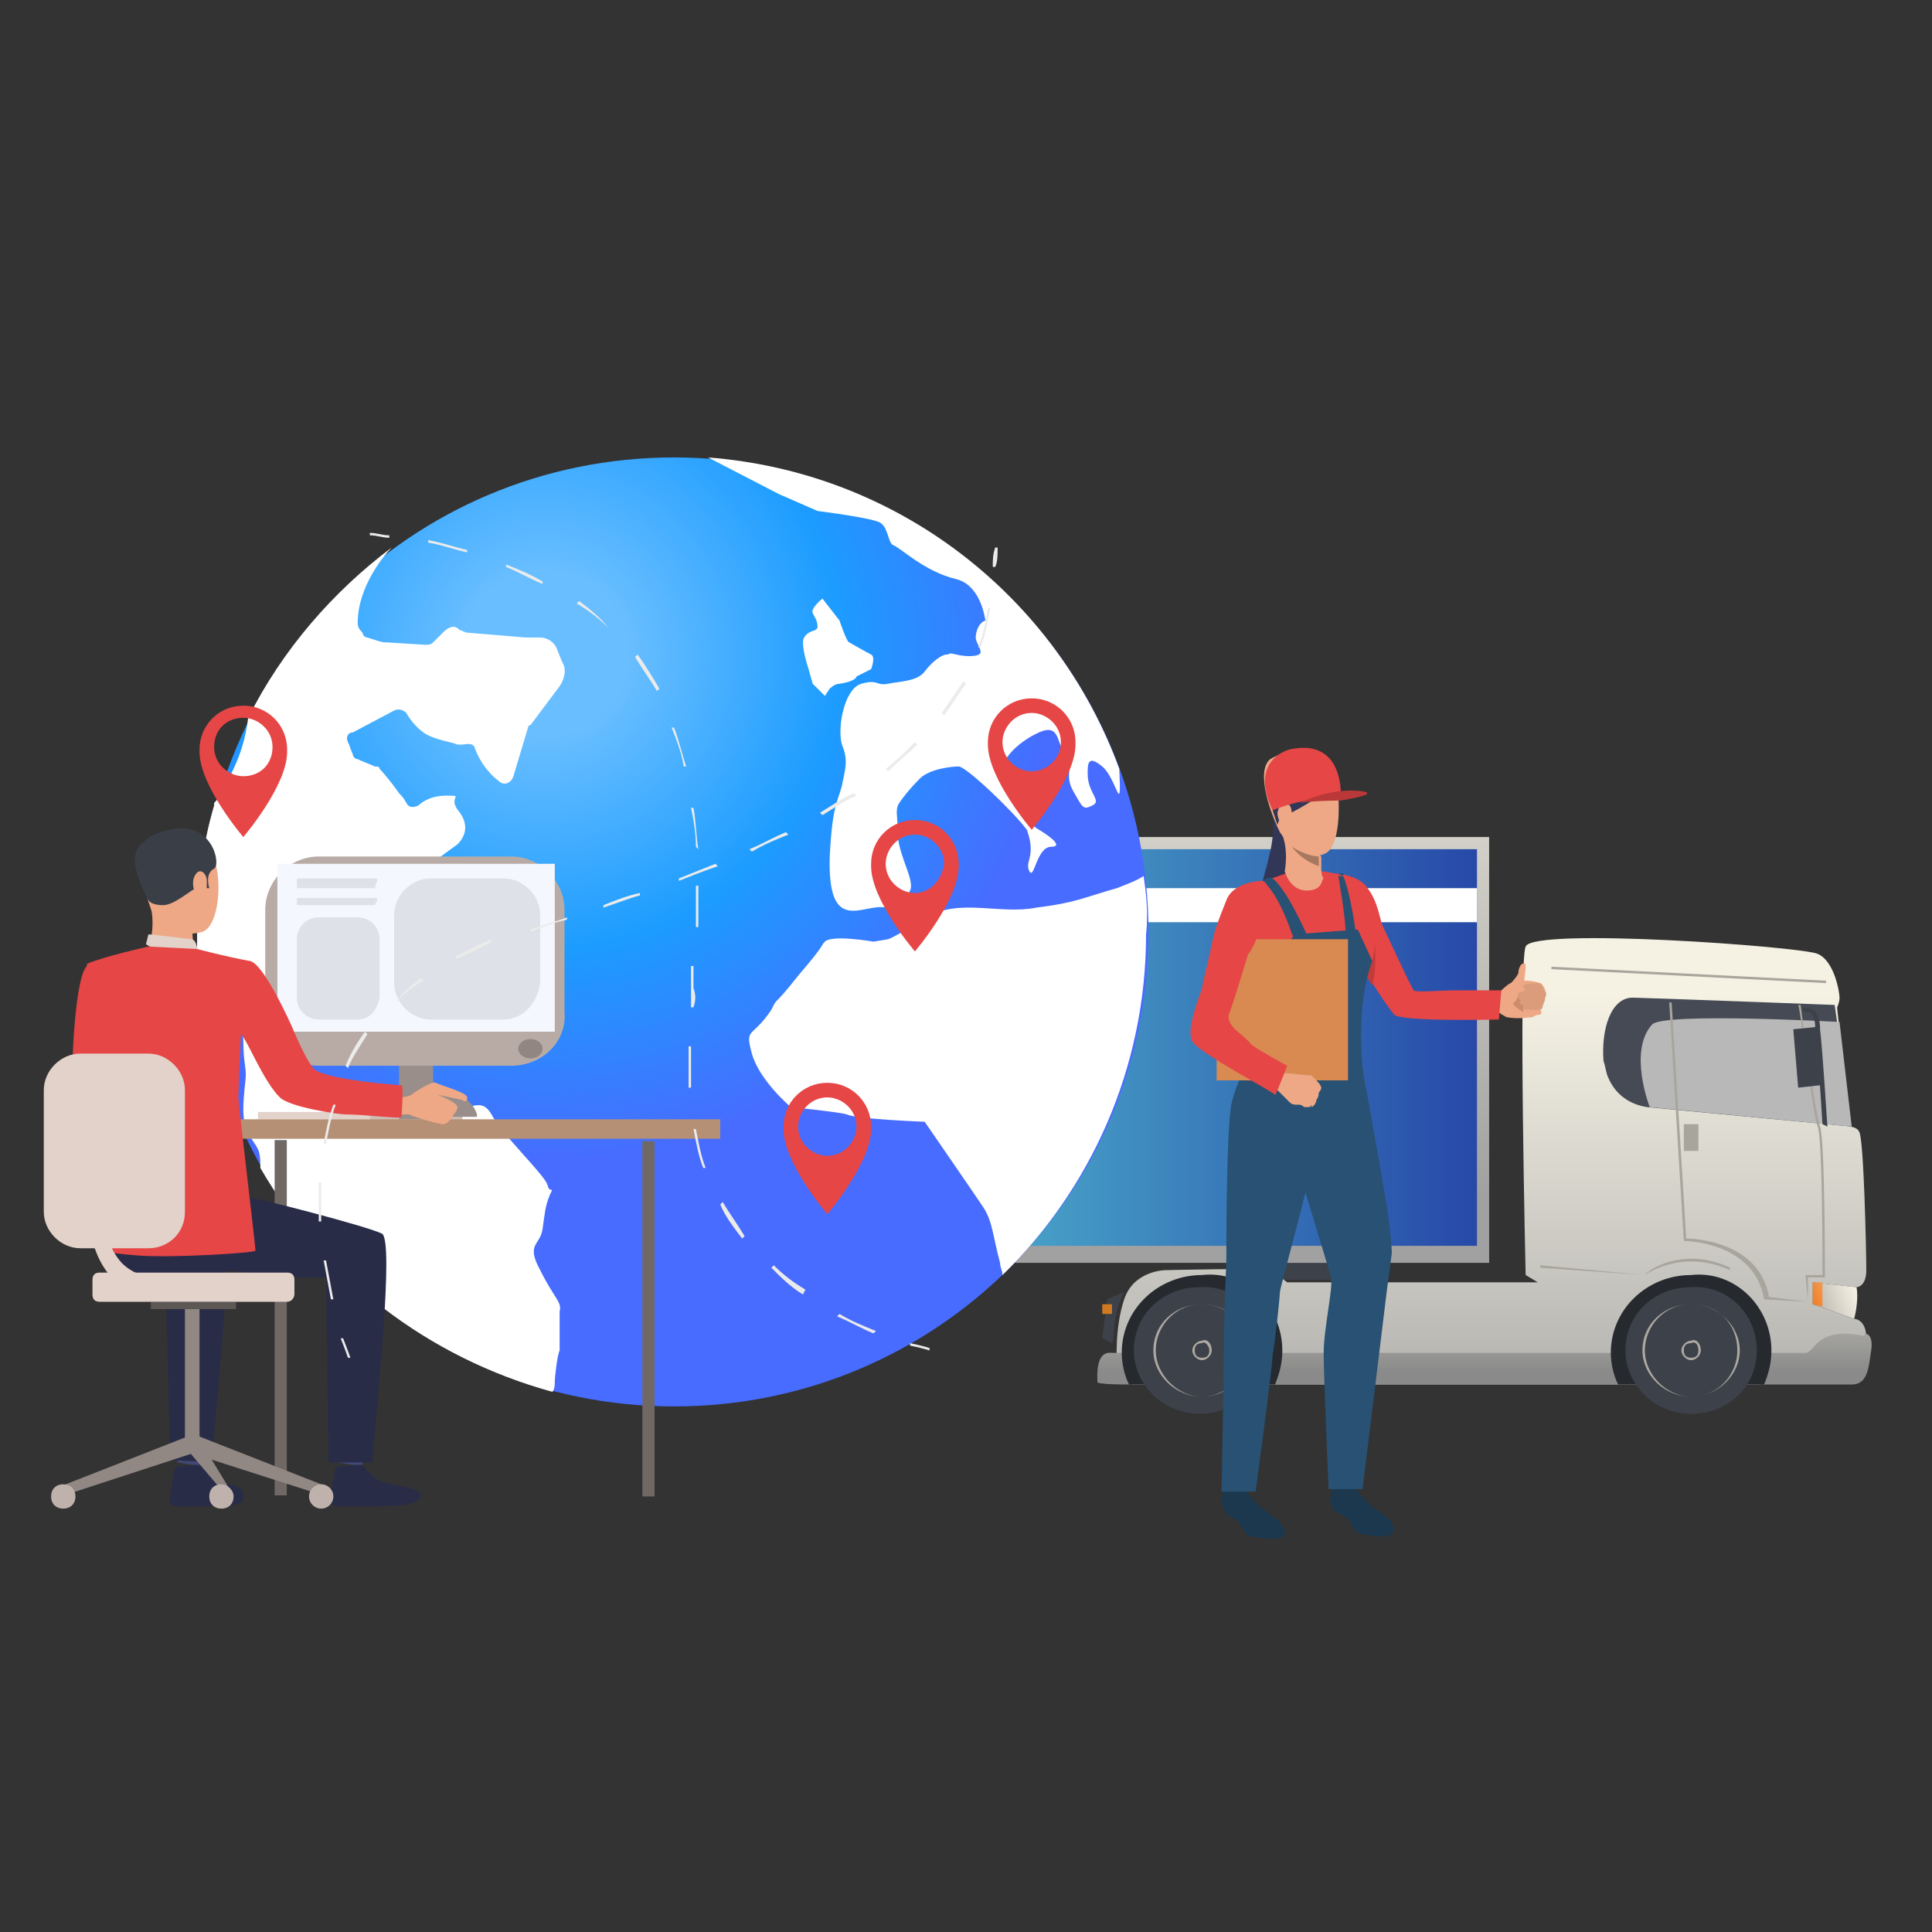 <?xml version="1.0" encoding="utf-8"?>
<!-- Generator: Adobe Illustrator 25.2.3, SVG Export Plug-In . SVG Version: 6.00 Build 0)  -->
<svg version="1.1" xmlns="http://www.w3.org/2000/svg" xmlns:xlink="http://www.w3.org/1999/xlink" x="0px" y="0px" width="79.4px"
	 height="79.4px" viewBox="0 0 79.4 79.4" style="enable-background:new 0 0 79.4 79.4;" xml:space="preserve">
<rect x="0" y="0" width="79.4" height="79.4" fill="#333333" stroke="none"/>
<style type="text/css">
	.st0{fill:#C47CE5;}
	.st1{fill:#E3E4E5;}
	.st2{fill:#1883D3;}
	.st3{fill:#646566;}
	.st4{fill:#404142;}
	.st5{fill:#F2D52A;}
	.st6{fill:#D8D8D8;}
	.st7{fill:#636566;}
	.st8{fill:#1574BC;}
	.st9{fill:#06538C;}
	.st10{fill:#208EF2;}
	.st11{fill:#1E7FC6;}
	.st12{fill:#117CCC;}
	.st13{fill:#1D78BC;}
	.st14{fill:#1E70AD;}
	.st15{clip-path:url(#SVGID_2_);}
	.st16{opacity:5.000000e-02;}
	
		.st17{opacity:0.5;fill:none;stroke:#000000;stroke-width:4.146;stroke-linecap:round;stroke-linejoin:round;stroke-miterlimit:10;}
	.st18{fill:#F4C4A4;}
	
		.st19{opacity:0.5;fill:none;stroke:#F4C4A4;stroke-width:4.146;stroke-linecap:round;stroke-linejoin:round;stroke-miterlimit:10;}
	.st20{fill:#FFAE0C;}
	.st21{fill:#FFFFFF;}
	.st22{fill:#E0E0E0;}
	.st23{fill:#BDBDBD;}
	.st24{fill:#4EA700;}
	.st25{fill:#9A9B9C;}
	.st26{fill:#FFD7B7;}
	.st27{fill:#969FA3;}
	.st28{fill:#373D3F;}
	.st29{fill:#4D7991;}
	.st30{fill:#444248;}
	.st31{fill:#64739A;}
	.st32{opacity:0.5;fill:#64739A;}
	.st33{fill:#7DCAF9;}
	.st34{fill:#CED1D7;}
	.st35{fill:#C68C65;}
	.st36{fill:#C78B5B;}
	.st37{fill:#E5BE84;}
	.st38{fill:#EAD1B7;}
	.st39{fill:#F7EEE5;}
	.st40{fill:#8A92A1;}
	.st41{fill:#A9AFBA;}
	.st42{opacity:0.32;fill:#A9AFBA;}
	.st43{fill:#F7B896;}
	.st44{fill:#EF3B3E;}
	.st45{fill:#B0B9CC;}
	.st46{opacity:0.32;fill:#64739A;}
	.st47{opacity:0.55;fill:#C94C3B;}
	.st48{fill:#C8CCD3;}
	.st49{opacity:0.28;fill:#403F45;}
	.st50{fill:#7E8697;}
	.st51{opacity:0.55;fill:#A9AFBA;}
	.st52{fill:#69686D;}
	.st53{fill:#6E6E72;}
	.st54{fill:#C6CAD1;}
	.st55{fill:#47464C;}
	.st56{fill:#66656A;}
	.st57{fill:#FEA92C;}
	.st58{fill:#A7ACB8;}
	.st59{fill:#57667F;}
	.st60{fill:#C0CEE0;}
	.st61{fill:#2F3845;}
	.st62{fill:#C8B4A2;}
	.st63{fill:#A2BAC3;}
	.st64{fill:#8BB5F3;}
	.st65{clip-path:url(#SVGID_4_);}
	.st66{opacity:0.5;fill-rule:evenodd;clip-rule:evenodd;fill:#808080;}
	.st67{fill-rule:evenodd;clip-rule:evenodd;fill:#16131B;}
	.st68{fill-rule:evenodd;clip-rule:evenodd;fill:#F3C37C;}
	.st69{opacity:0.9;fill-rule:evenodd;clip-rule:evenodd;fill:#FFFFFF;}
	.st70{fill-rule:evenodd;clip-rule:evenodd;fill:#B75F22;}
	.st71{fill-rule:evenodd;clip-rule:evenodd;fill:#802E00;}
	.st72{fill-rule:evenodd;clip-rule:evenodd;fill:#29262E;}
	.st73{fill-rule:evenodd;clip-rule:evenodd;fill:#CD8555;}
	.st74{fill:#338CFB;}
	.st75{fill:#163D51;}
	.st76{fill:#0C253A;}
	.st77{fill:#48A7FC;}
	.st78{fill:#F94141;}
	.st79{fill:#F98A6B;}
	.st80{fill:#773052;}
	.st81{fill:#1E0A0A;}
	.st82{fill:#F4586B;}
	.st83{fill:#F99343;}
	.st84{fill:#49102E;}
	.st85{fill:#FFF683;}
	.st86{fill:#FC8230;}
	.st87{fill:#1B1114;}
	.st88{fill:#E0C8B3;}
	.st89{fill:#DCF8F9;}
	.st90{fill:#1DBBC8;}
	.st91{fill:#006CE2;}
	.st92{fill:#BFECF7;}
	.st93{fill:#A27C5B;}
	.st94{fill:#BC8E6C;}
	.st95{fill:#FF7D87;}
	.st96{fill:#CAE8FF;}
	.st97{fill:#FABE4A;}
	.st98{fill:#363956;}
	.st99{fill:#E9E9FD;}
	.st100{fill:#CACAE0;}
	.st101{opacity:0.56;}
	.st102{opacity:0.41;}
	.st103{fill:#8F9C56;}
	.st104{fill:#9696AD;}
	.st105{fill:#4C546B;}
	.st106{fill:#F2D284;}
	.st107{fill:#F5F7F5;}
	.st108{fill:#E27B55;}
	.st109{fill:#242638;}
	.st110{fill:#F0F0F0;}
	.st111{fill:#63637E;}
	.st112{fill:#2B2B3A;}
	.st113{fill:#3E3E56;}
	.st114{fill:#E38E7F;}
	.st115{fill:#3B6894;}
	.st116{fill:#589BD9;}
	.st117{fill:#CEE6FA;}
	.st118{fill:#D65252;}
	.st119{fill:#A15757;}
	.st120{fill:#BB5151;}
	.st121{fill:#C43922;}
	.st122{fill:#21202B;}
	.st123{fill:#C25353;}
	.st124{fill:#E89F90;}
	.st125{fill:#F0EBE9;}
	.st126{fill:#333333;}
	.st127{fill:#413B59;}
	.st128{opacity:0.25;}
	.st129{fill:#8ACDDD;}
	.st130{fill:#6EB4C7;}
	.st131{fill:#629FAC;}
	.st132{fill:#C7CBD1;}
	.st133{fill:#8D909E;}
	.st134{fill:#6BAFBF;}
	.st135{fill:#9CAABB;}
	.st136{fill:#7E5244;}
	.st137{fill:#736F6D;}
	.st138{fill:#50565C;}
	.st139{fill:#838FA0;}
	.st140{fill:#616E7D;}
	.st141{fill:#8B5643;}
	.st142{fill:#69727B;}
	.st143{fill:#626059;}
	.st144{fill:#8C5A4A;}
	.st145{fill:#7D5244;}
	.st146{fill:#8D675A;}
	.st147{fill:#9ED1EC;}
	.st148{fill:#8A97A1;}
	.st149{fill:#7F8A97;}
	.st150{fill:#87939F;}
	.st151{fill:#A3C8B4;}
	.st152{fill:#536F8C;}
	.st153{fill:#C6DCCF;}
	.st154{fill:#749481;}
	.st155{fill:#558162;}
	.st156{fill:#56616A;}
	.st157{fill:#4F6476;}
	.st158{fill:#DADEDD;}
	.st159{fill:#9B624B;}
	.st160{fill:#767989;}
	.st161{fill:#7E98B6;}
	.st162{fill:#718AA5;}
	.st163{fill:#EDEDED;}
	.st164{fill:#C6CBCB;}
	.st165{fill:#A3DBE8;}
	.st166{fill:#B3E1E8;}
	.st167{fill:#7F8794;}
	.st168{fill:#64A4B5;}
	.st169{fill:#7DC4D2;}
	.st170{fill:#ACC2DD;}
	.st171{fill:#EEE8D3;}
	.st172{fill:#F9A54B;}
	.st173{fill:#BAE6E8;}
	.st174{fill:#FFBC70;}
	.st175{fill:#EF6324;}
	.st176{fill:#D88F59;}
	.st177{fill:#ED4726;}
	.st178{fill:#F9863A;}
	.st179{opacity:0.29;}
	.st180{fill:#FAFAFA;}
	.st181{opacity:0.27;}
	.st182{fill:#41636B;}
	.st183{fill:#FEAA75;}
	.st184{fill:#B76B37;}
	.st185{fill:#FEBC92;}
	.st186{fill:#F28452;}
	.st187{fill:#3D414A;}
	.st188{fill:url(#SVGID_11_);}
	.st189{fill:url(#SVGID_12_);}
	.st190{fill:url(#SVGID_13_);}
	.st191{fill:#454A54;}
	.st192{fill:#B8B8B8;}
	.st193{fill:url(#SVGID_14_);}
	.st194{fill:#ADA9A2;}
	.st195{fill:#26292E;}
	.st196{fill:url(#SVGID_15_);}
	.st197{fill:#CF7923;}
	.st198{fill:#A8A59C;}
	.st199{fill:url(#SVGID_16_);}
	.st200{fill:url(#SVGID_17_);}
	.st201{fill:#E2D2CA;}
	.st202{fill:#706865;}
	.st203{fill:#CCBDB7;}
	.st204{fill:#998E89;}
	.st205{fill:#B59074;}
	.st206{fill:#E64646;}
	.st207{fill:#424773;}
	.st208{fill:#292C47;}
	.st209{fill:#EEA886;}
	.st210{fill:#3A3F47;}
	.st211{fill:#323657;}
	.st212{fill:#918783;}
	.st213{fill:#5E5854;}
	.st214{fill:#BFB2AC;}
	.st215{fill:#B8ABA5;}
	.st216{fill:#F5F7FF;}
	.st217{fill:#918681;}
	.st218{fill:#DFE1E8;}
	.st219{fill:#1B384F;}
	.st220{fill:#CF8C6C;}
	.st221{fill:#DB9C7C;}
	.st222{fill:#C43B3B;}
	.st223{fill:#285173;}
	.st224{fill:#A77860;}
	.st225{fill:#D88A51;}
	.st226{fill:#BA3838;}
	.st227{fill:#EBEBEB;}
</style>
<g id="レイヤー_1">
</g>
<g id="レイヤー_2">
	<g>
		<g>
			<rect x="50.8" y="51.6" class="st187" width="3.9" height="1"/>
			<linearGradient id="SVGID_2_" gradientUnits="userSpaceOnUse" x1="37.574" y1="49.115" x2="37.574" y2="23.783">
				<stop  offset="0" style="stop-color:#A1A1A1"/>
				<stop  offset="1" style="stop-color:#F5F2E4"/>
			</linearGradient>
			<rect x="13.9" y="34.4" style="fill:url(#SVGID_2_);" width="47.3" height="17.5"/>
			<linearGradient id="SVGID_4_" gradientUnits="userSpaceOnUse" x1="14.431" y1="43.088" x2="60.717" y2="43.088">
				<stop  offset="0.165" style="stop-color:#69FFE9"/>
				<stop  offset="1" style="stop-color:#2749A8"/>
			</linearGradient>
			<rect x="14.4" y="34.9" style="fill:url(#SVGID_4_);" width="46.3" height="16.3"/>
			<polygon class="st21" points="60.7,36.5 45.1,36.5 46.1,37.9 60.7,37.9 			"/>
			<linearGradient id="SVGID_6_" gradientUnits="userSpaceOnUse" x1="61.248" y1="61.642" x2="61.248" y2="40.883">
				<stop  offset="0" style="stop-color:#A1A1A1"/>
				<stop  offset="1" style="stop-color:#F5F2E4"/>
			</linearGradient>
			<path style="fill:url(#SVGID_6_);" d="M72.3,56.8c0,0,3.1,0,3.7,0c0.7,0,0.8-1,0.7-1.8c0-0.8-0.5-0.8-0.5-0.8l-1.7-0.6v-0.9
				l1.8,0.2c0,0,0.4,0,0.4-0.7c0-0.7-0.1-5.5-0.3-5.7c-0.1-0.2-0.4-0.2-0.4-0.2l-0.5-4.9c0,0,0.1-0.2,0.1-0.4c0-0.2-0.2-1.5-0.9-1.8
				c-0.7-0.3-11.7-1.1-12-0.3c-0.3,0.7,0,13.5,0,13.5l0.5,0.3H52.9c0,0-0.5-0.4-0.7-0.5c-0.3-0.1-4.3,0-4.3,0s-1.3,0-1.7,1.2
				c-0.4,1.2-0.3,2.6-0.3,2.8s0.6,0.7,0.6,0.7H72.3z"/>
			<path class="st191" d="M76.1,46.3l-8.4-0.8c-0.7-0.1-1.3-0.5-1.6-1.2c-0.1-0.2-0.1-0.4-0.2-0.7c-0.1-1.3,0.3-2.6,1.2-2.6
				c0.3,0,8.3,0.3,8.3,0.3L76.1,46.3z"/>
			<path class="st192" d="M67.8,45.5c0,0-0.9-2.3,0.1-3.4c0.5-0.5,7.7-0.1,7.7-0.1l0.5,4.3L67.8,45.5z"/>
			<linearGradient id="SVGID_8_" gradientUnits="userSpaceOnUse" x1="61.039" y1="56.446" x2="61.039" y2="50.073">
				<stop  offset="1.036270e-02" style="stop-color:#8A8A8A"/>
				<stop  offset="1" style="stop-color:#F5F2E4"/>
			</linearGradient>
			<path style="fill:url(#SVGID_8_);" d="M76.9,55.5c-0.1,0.6-0.1,1.4-0.8,1.4h-9.7c-8.7,0-20.1,0-20.1,0s-1.2,0-1.2-0.1
				c0-0.2-0.1-1.3,0.6-1.2c0.5,0,12.2,0,20.4,0c2.8,0,5.1,0,6.6,0c0.9,0,1.5,0,1.5,0c0.4,0,0.4-1.1,2.4-0.7
				C76.7,54.7,77,54.9,76.9,55.5z"/>
			<g>
				<path class="st187" d="M72.2,55.5c0,1.5-1.2,2.6-2.7,2.6c-1.5,0-2.7-1.2-2.7-2.6c0-1.5,1.2-2.6,2.7-2.6
					C71,52.8,72.2,54,72.2,55.5z"/>
				<path class="st194" d="M69.9,55.5c0,0.2-0.2,0.4-0.4,0.4c-0.2,0-0.4-0.2-0.4-0.4c0-0.2,0.2-0.4,0.4-0.4
					C69.7,55,69.9,55.2,69.9,55.5z"/>
				<g>
					<path class="st194" d="M69.5,57.4c-1.1,0-2-0.9-2-1.9c0-1.1,0.9-1.9,2-1.9s2,0.9,2,1.9C71.5,56.5,70.6,57.4,69.5,57.4z
						 M69.5,53.6c-1.1,0-1.9,0.9-1.9,1.9c0,1,0.9,1.9,1.9,1.9c1.1,0,1.9-0.9,1.9-1.9C71.4,54.4,70.6,53.6,69.5,53.6z"/>
				</g>
				<path class="st187" d="M69.8,55.5c0,0.2-0.1,0.3-0.3,0.3c-0.2,0-0.3-0.1-0.3-0.3c0-0.2,0.1-0.3,0.3-0.3
					C69.7,55.1,69.8,55.3,69.8,55.5z"/>
			</g>
			<path class="st195" d="M72.8,55.5L72.8,55.5c0,0.5-0.1,0.9-0.3,1.4h-6c-0.2-0.4-0.3-0.9-0.3-1.3v0c0-1.8,1.5-3.2,3.3-3.2
				C71.3,52.2,72.8,53.7,72.8,55.5z"/>
			<path class="st195" d="M52.7,55.5L52.7,55.5c0,0.5-0.1,0.9-0.3,1.4h-6c-0.2-0.4-0.3-0.9-0.3-1.3v0c0-1.8,1.5-3.2,3.3-3.2
				C51.2,52.2,52.7,53.7,52.7,55.5z"/>
			<g>
				<path class="st187" d="M72.2,55.5c0,1.5-1.2,2.6-2.7,2.6c-1.5,0-2.7-1.2-2.7-2.6c0-1.5,1.2-2.6,2.7-2.6
					C71,52.8,72.2,54,72.2,55.5z"/>
				<path class="st194" d="M69.9,55.5c0,0.2-0.2,0.4-0.4,0.4c-0.2,0-0.4-0.2-0.4-0.4c0-0.2,0.2-0.4,0.4-0.4
					C69.7,55,69.9,55.2,69.9,55.5z"/>
				<g>
					<path class="st194" d="M69.5,57.4c-1.1,0-2-0.9-2-1.9c0-1.1,0.9-1.9,2-1.9s2,0.9,2,1.9C71.5,56.5,70.6,57.4,69.5,57.4z
						 M69.5,53.6c-1.1,0-1.9,0.9-1.9,1.9c0,1,0.9,1.9,1.9,1.9c1.1,0,1.9-0.9,1.9-1.9C71.4,54.4,70.6,53.6,69.5,53.6z"/>
				</g>
				<path class="st187" d="M69.8,55.5c0,0.2-0.1,0.3-0.3,0.3c-0.2,0-0.3-0.1-0.3-0.3c0-0.2,0.1-0.3,0.3-0.3
					C69.7,55.1,69.8,55.3,69.8,55.5z"/>
			</g>
			<g>
				<path class="st187" d="M52,55.5c0,1.5-1.2,2.6-2.7,2.6c-1.5,0-2.7-1.2-2.7-2.6c0-1.5,1.2-2.6,2.7-2.6C50.8,52.8,52,54,52,55.5z"
					/>
				<path class="st194" d="M49.8,55.5c0,0.2-0.2,0.4-0.4,0.4c-0.2,0-0.4-0.2-0.4-0.4c0-0.2,0.2-0.4,0.4-0.4
					C49.6,55,49.8,55.2,49.8,55.5z"/>
				<g>
					<path class="st194" d="M49.4,57.4c-1.1,0-2-0.9-2-1.9c0-1.1,0.9-1.9,2-1.9c1.1,0,2,0.9,2,1.9C51.3,56.5,50.4,57.4,49.4,57.4z
						 M49.4,53.6c-1.1,0-1.9,0.9-1.9,1.9c0,1,0.9,1.9,1.9,1.9c1.1,0,1.9-0.9,1.9-1.9C51.3,54.4,50.4,53.6,49.4,53.6z"/>
				</g>
				<path class="st187" d="M49.7,55.5c0,0.2-0.1,0.3-0.3,0.3c-0.2,0-0.3-0.1-0.3-0.3c0-0.2,0.1-0.3,0.3-0.3
					C49.5,55.1,49.7,55.3,49.7,55.5z"/>
			</g>
			<linearGradient id="SVGID_10_" gradientUnits="userSpaceOnUse" x1="76.59" y1="52.975" x2="74.214" y2="53.878">
				<stop  offset="0" style="stop-color:#FFFAED"/>
				<stop  offset="0.462" style="stop-color:#D9D5CA"/>
				<stop  offset="1" style="stop-color:#ADA9A2"/>
			</linearGradient>
			<path style="fill:url(#SVGID_10_);" d="M74.5,52.7v0.9l1.7,0.6c0,0,0.2-0.7,0.1-1.3L74.5,52.7z"/>
			<path class="st187" d="M46.2,53.1l-0.7,0.3L45.3,55l0.4,0.2C45.8,55.2,45.7,54,46.2,53.1z"/>
			<rect x="45.3" y="53.6" class="st197" width="0.4" height="0.4"/>
			<g>
				<path class="st198" d="M74.3,53.5l-1.8-0.1l0,0c-0.4-2.4-3.3-2.4-3.3-2.4l0,0l-0.6-9.8l0.1,0l0.6,9.7c0.3,0,3,0.1,3.4,2.4
					L74.3,53.5l-0.1-1.1l0.7,0c0-0.5,0-5.7-0.2-6.1c-0.2-0.5-0.7-4.8-0.8-5l0.1,0c0,0,0.6,4.5,0.8,5c0.2,0.5,0.2,6,0.2,6.2l0,0
					l-0.7,0V53.5z"/>
			</g>
			<g>
				
					<rect x="69.4" y="34.5" transform="matrix(5.079287e-02 -0.999 0.999 5.079287e-02 25.766 107.408)" class="st198" width="0.1" height="11.3"/>
			</g>
			<g>
				<path class="st198" d="M67.6,52.4l-4.3-0.3l0-0.1L67.6,52.4c0.1-0.2,1.6-1.2,3.5-0.3l0,0.1C69.1,51.3,67.6,52.4,67.6,52.4
					L67.6,52.4z"/>
			</g>
			<g>
				<path class="st187" d="M74.9,46.2c0,0-0.2-3.2-0.3-4c0-0.4-0.2-0.6-0.2-0.6c-0.1,0-0.1,0-0.3,0l0-0.2c0.1,0,0.3,0,0.4,0.1
					c0.2,0.1,0.3,0.4,0.3,0.8c0.1,0.8,0.3,4,0.3,4L74.9,46.2z"/>
			</g>
			<polygon class="st187" points="74.8,44.6 73.9,44.7 73.7,42.3 74.7,42.2 			"/>
			<rect x="69.2" y="46.2" class="st198" width="0.6" height="1.1"/>
			<linearGradient id="SVGID_11_" gradientUnits="userSpaceOnUse" x1="74.354" y1="53.367" x2="76.573" y2="52.395">
				<stop  offset="0" style="stop-color:#F27B1F"/>
				<stop  offset="1" style="stop-color:#E8E3D8"/>
			</linearGradient>
			<polygon class="st188" points="74.5,52.7 74.5,53.6 74.9,53.7 74.9,52.7 			"/>
			<g>
				
					<radialGradient id="SVGID_12_" cx="465.52" cy="153.318" r="24.15" gradientTransform="matrix(0.866 0 0 0.866 -380.763 -105.905)" gradientUnits="userSpaceOnUse">
					<stop  offset="0.16" style="stop-color:#69BEFF"/>
					<stop  offset="0.581" style="stop-color:#1C9CFF"/>
					<stop  offset="1" style="stop-color:#476CFF"/>
				</radialGradient>
				<path class="st189" d="M47.2,38.3c0,10.8-8.7,19.5-19.5,19.5c-10.8,0-19.5-8.7-19.5-19.5c0-10.8,8.7-19.5,19.5-19.5
					C38.4,18.8,47.2,27.5,47.2,38.3z"/>
				<path class="st21" d="M33.5,25.9c0,0-0.5,0.1-0.5,0.5c0,0.4,0.2,1,0.2,1l0.2,0.7l0.5,0.5l0.2-0.3c0,0,0.2-0.2,0.4-0.2
					c0.7-0.1,0.7-0.3,0.7-0.3l0.6-0.3c0,0,0.2-0.5,0-0.6c-0.2-0.1-0.9-0.5-0.9-0.5c-0.1,0-0.4-0.9-0.4-0.9l-0.7-0.9
					c0,0-0.5,0.4-0.4,0.6c0.1,0.2,0.2,0.3,0.2,0.6C33.5,25.9,33.5,25.9,33.5,25.9z"/>
				<g>
					<path class="st21" d="M47,36c-0.3,0.2-0.6,0.3-1.1,0.5c-1.4,0.4-1.7,0.6-3.3,0.8c-1.5,0.3-3.2-0.4-4.5,0.4
						c-1.3,0.8-1.6,0.9-1.6,0.9l-0.6,0.1c0,0-1.7-0.3-2,0c-0.2,0.2,0.1,0-1.1,1.4c-1.1,1.4-0.8,0.8-1.1,1.4
						c-0.8,1.2-1.1,0.7-0.8,1.8c0.3,1.1,1.6,2.2,1.6,2.2s2,0.2,2.3,0.3c0.4,0.2,3.2,0.3,3.2,0.3s2,2.9,2.4,3.5
						c0.4,0.6,0.4,1.2,0.7,2.3c0,0.2,0.1,0.3,0.1,0.5c3.6-3.5,5.9-8.5,5.9-14C47.2,37.5,47.1,36.7,47,36z"/>
					<path class="st21" d="M42.3,35.8c0.2,0.4,0.3-1,0.9-1c0.5,0,0-0.4-0.5-0.7c-0.6-0.3-1-1.7-1.4-2.2c-0.4-0.5,0.5-1.4,1.4-1.8
						c0.9-0.4,0.7,0.5,1.1,0.9c0.4,0.4-0.1,0.8,0.3,1.5c0.4,0.7,0.4,0.8,0.8,0.6c0.4-0.2-0.2-0.5-0.2-1.3c0-0.4,0-0.8,0.6-0.3
						c0.6,0.5,0.8,2.2,0.7,0.1c-2.6-7.1-9.1-12.2-16.9-12.8l2.9,1.5l1.6,0.7c0,0,2.4,0.3,2.6,0.5c0.3,0.2,0.3,0.8,0.5,0.9
						c0.3,0.1,1.3,1.1,2.6,1.4c0.8,0.2,1.1,1.1,1.2,1.7c-0.3,0.1-0.4,0.5-0.4,0.7c0,0.2,0.2,0.4,0.2,0.6c0,0.2-0.6,0.2-1,0.1
						c-0.4-0.1-0.2,0-0.4,0c-0.2,0-0.6,0.3-0.9,0.7c-0.3,0.4-1,0.4-1.5,0.5c-0.5,0.1-0.4-0.2-1.1,0c-0.7,0.2-1,1.8-0.8,2.5
						c0.3,0.7,0.1,1.1,0,1.7c-0.2,0.7-0.4,0.9-0.5,2.9c-0.1,3.3,1.4,1.9,2.3,2.1c0.9,0.1,0.8-0.3,1-0.7c0.2-0.4-0.4-1.3-0.5-2.2
						c0-0.9-0.1-1,0-1.3c0.1-0.2,0.5-0.7,0.9-1.1c0.4-0.4,1.3-0.5,1.6-0.5c0.3,0,2.2,1.8,2.8,2.6C42.6,35.2,42.1,35.4,42.3,35.8z"/>
					<path class="st21" d="M10.2,29.5C10.2,29.6,10.2,29.6,10.2,29.5c-0.1,0.8-0.3,1.5-0.7,2.3C9.1,32.6,9,32.8,8.8,33
						c0,0,0,0,0,0.1c-0.5,1.7-0.7,3.4-0.7,5.2c0,0.4,0,0.8,0,1.2c0,0.1,0,0.1,0.1,0.1l0.2,0.3C8.5,40,8.6,40,8.7,40
						c0.2,0,0.6,0.1,0.5,0.4c-0.1,0.5,0.3,1,0.3,1.3c0,0.2,0.5,0.3,0.5,1.1c0,0.7,0.1,1.1,0.1,1.3c0,0,0,0.1,0,0.1
						c0,0.2-0.1,0.8-0.1,1.4c0,0.7,0.2,1,0.4,1.3c0.2,0.3,0.3,0.4,0.3,1c0,0,0,0.1,0,0.1c2.6,4.5,6.9,7.8,12,9.2
						c0.1-0.1,0.1-0.3,0.1-0.4v0c0-0.2,0.1-1.1,0.2-1.3c0,0,0,0,0-0.1c0-0.2,0-1.2,0-1.5c0.1-0.4-0.2-0.5-0.8-1.7
						c-0.6-1.1,0-1,0.1-1.7c0.1-0.7,0.1-0.9,0.3-1.4c0.2-0.4,0,0-0.1-0.4c-0.1-0.4-1.9-2.1-2.3-2.9c-0.4-0.7-0.8-0.2-1.4-0.3
						c-0.6-0.1,0,0-1.5-0.2c-0.7-0.1-0.8,0.1-1,0.1c-0.3-0.1-0.6,0.1-1.1-0.1c-0.5-0.1-1.2,0.6-1.6,0.4c-0.4-0.2-0.5-0.4-0.7-0.5
						c-0.2-0.2-0.8-0.2-1.1-1c-0.3-0.7,0-0.6-0.2-1.3c-0.2-0.7-0.1-0.8-0.2-0.8c-0.1-0.1-0.5-0.4-0.3-1.3c0.1-0.4-0.1-0.2,0-1
						c0.1-0.9,0.7-0.3,1-0.6c0.3-0.4,0.7-0.2,1.2-0.8c0.4-0.6,1.2-0.5,1.9-1.2c0.7-0.7,1.4-0.7,1.4-0.9l2.2-1.6c0,0,0,0,0,0
						c0.1-0.1,0.6-0.6,0.1-1.3c-0.6-0.7,0.3-0.7-0.6-0.7c-0.5,0-0.9,0.2-1.1,0.4c-0.2,0.1-0.4,0.1-0.5-0.1c-0.1-0.2-0.2-0.3-0.3-0.4
						c-0.2-0.3-0.6-0.8-0.8-1c0-0.1-0.1-0.1-0.2-0.1c-0.2-0.1-0.5-0.2-0.7-0.3c-0.1,0-0.2-0.1-0.2-0.2c-0.1-0.2-0.1-0.3-0.2-0.5
						c-0.1-0.2,0-0.4,0.2-0.4l1.7-0.9c0.2-0.1,0.4,0,0.5,0.1c0.1,0.2,0.4,0.6,0.7,0.8c0.4,0.3,1.2,0.4,1.4,0.5c0.1,0,0.1,0,0.2,0
						c0.1,0,0.4-0.1,0.5,0.1c0.2,0.6,0.6,1.1,1,1.4c0.2,0.2,0.5,0.1,0.6-0.2l0.6-2c0,0,0-0.1,0.1-0.1l1.2-1.6c0.2-0.3,0.3-0.7,0.1-1
						l-0.2-0.5c-0.1-0.3-0.4-0.5-0.7-0.5l-0.6,0L19.2,26c-0.1,0-0.2-0.1-0.3-0.1c-0.1-0.1-0.3-0.3-0.7,0.1l-0.4,0.4
						c-0.1,0.1-0.2,0.1-0.3,0.1l-1.6-0.1c0,0-0.1,0-0.1,0c-0.1,0-0.4-0.1-0.7-0.2c-0.1,0-0.2-0.1-0.2-0.2c-0.1-0.1-0.2-0.2-0.2-0.4
						c0-1.5,1.1-2.8,1.4-3.1C13.7,24.3,11.6,26.7,10.2,29.5z"/>
				</g>
			</g>
			<g>
				<g>
					<rect x="10.6" y="45.7" class="st201" width="5.4" height="0.3"/>
				</g>
				<g>
					
						<rect x="11.4" y="46.9" transform="matrix(-1 -1.224647e-16 1.224647e-16 -1 23.187 108.355)" class="st202" width="0.5" height="14.6"/>
				</g>
				<g>
					<rect x="15.2" y="45.6" class="st203" width="3.8" height="0.5"/>
				</g>
				<g>
					<rect x="16.4" y="41.7" class="st204" width="1.4" height="4.3"/>
				</g>
				<g>
					<rect x="8.7" y="46" class="st205" width="20.9" height="0.8"/>
				</g>
				<g>
					<path class="st206" d="M4.7,41c0,0-0.2,3.2,0.4,3.6c0.4,0.2,2,1.1,1.9,1.2c0,0.2-0.9,1.4-0.9,1.4s-3-2-3.1-2.6
						c-0.1-0.6,0.1-4.7,0.6-4.9c0.3-0.1,0.5,0,0.9,0.3C5,40.3,4.7,41,4.7,41z"/>
				</g>
				<g>
					<g>
						<g>
							<path class="st207" d="M8.4,59.5c0,0-0.1,0.6-0.1,0.7c0,0.1-1-0.1-1-0.1l-0.1-0.8C7.1,59.4,8.2,59.4,8.4,59.5z"/>
						</g>
					</g>
				</g>
				<g>
					<g>
						<g>
							<path class="st208" d="M8.3,60.2c0,0,0.3,0.4,0.6,0.6c0.3,0.2,0.8,0.2,1,0.4c0.1,0.1,0.5,0.7-0.8,0.7c-1.3,0-1.9,0.1-2.1-0.1
								c-0.1-0.2,0.2-1.5,0.2-1.5S7.5,60.2,8.3,60.2z"/>
						</g>
					</g>
				</g>
				<g>
					<g>
						<g>
							<path class="st207" d="M15,59.5c0,0-0.1,0.6-0.1,0.7c0,0.1-1-0.1-1-0.1l-0.1-0.8C13.7,59.4,14.8,59.4,15,59.5z"/>
						</g>
					</g>
				</g>
				<g>
					<g>
						<g>
							<path class="st208" d="M14.9,60.2c0,0,0.3,0.4,0.6,0.6c0.3,0.2,1.5,0.3,1.7,0.5c0.1,0.1,0.4,0.6-1.5,0.6
								c-1.3,0-1.9,0.1-2.1-0.1c-0.1-0.2,0.2-1.5,0.2-1.5S14.1,60.2,14.9,60.2z"/>
						</g>
					</g>
				</g>
				<g>
					<g>
						<g>
							<path class="st208" d="M5.1,48.3c0,0,3.7,0.6,4.6,0.8c0.8,0.1,5.4,1.3,6,1.6c0.5,0.3-0.2,6.9-0.4,9.4h-1.8l-0.1-7.6
								C11.1,52.6,9.6,52,8,52.3c-1.6,0.2-2.9,0.6-3.9-0.8C4.1,51.5,4.1,48.6,5.1,48.3z"/>
						</g>
					</g>
				</g>
				<g>
					<g>
						<g>
							<path class="st208" d="M8.7,60.1L7,60l-0.2-7.5c-0.9,0-1.2,0-2-0.1l-1.4-3.3c1.2,0.2,5.2,1.3,5.8,1.6
								C9.6,51,8.9,57.6,8.7,60.1z"/>
						</g>
					</g>
				</g>
				<g>
					<g>
						<g>
							<path class="st209" d="M6.8,34.3c0,0,1.4-0.4,1.9,0.7c0.5,1.1,0.3,3.1-0.4,3.3c-0.7,0.2-1.7,0-2-0.7C6,36.9,5.8,36,5.8,35.4
								C5.9,34.7,6.4,34.4,6.8,34.3z"/>
						</g>
					</g>
				</g>
				<g>
					<g>
						<g>
							<path class="st209" d="M7.9,38c0,0,0,0.8,0.1,1c0.1,0.2-1.9,0.1-1.9,0.1s0.3-1,0.1-1.8C6,36.5,7.9,38,7.9,38z"/>
						</g>
					</g>
				</g>
				<g>
					<g>
						<g>
							<path class="st210" d="M6.1,37c0,0,0.1,0.2,0.6,0.2c0.5,0,1.2-0.7,1.4-0.7c0.2-0.1,0.2-0.2,0.2-0.2l0.1,0.2l0.2,0
								c0,0-0.2-0.6,0.2-0.8c0.3-0.2-0.1-2-1.8-1.6c0,0-1.3,0.2-1.3,1C5.7,35.8,5.9,36.7,6.1,37z"/>
						</g>
					</g>
				</g>
				<g>
					<g>
						<g>
							<path class="st201" d="M8.1,39c0,0,0-0.3-0.2-0.4c-0.1,0-1.6-0.2-1.8-0.2l-0.1,0.4C6.1,38.9,6.5,39.1,8.1,39z"/>
						</g>
					</g>
				</g>
				<g>
					<g>
						<g>
							<path class="st209" d="M8.5,36.2c0-0.3-0.3-0.6-0.5-0.2c-0.2,0.4,0.1,1,0.3,1C8.5,37,8.5,36.6,8.5,36.2z"/>
						</g>
					</g>
				</g>
				<g>
					<g>
						<g>
							<path class="st211" d="M14,42.9C14,42.9,14,42.9,14,42.9C14,42.9,14,42.9,14,42.9z"/>
						</g>
					</g>
				</g>
				<g>
					<g>
						<g>
							<path class="st210" d="M6.4,34.5c0,0-1.7-0.1-0.3,2.5L6.4,34.5z"/>
						</g>
					</g>
				</g>
				<g>
					<g>
						<polygon class="st212" points="2.7,61 2.8,61.4 8,59.7 7.8,59 						"/>
					</g>
				</g>
				<g>
					<g>
						<rect x="7.6" y="53.8" class="st212" width="0.6" height="5.7"/>
					</g>
				</g>
				<g>
					<g>
						<rect x="6.2" y="53.5" class="st213" width="3.5" height="0.3"/>
					</g>
				</g>
				<g>
					<g>
						<polygon class="st212" points="13.2,61 13.1,61.4 7.8,59.7 8.1,59 						"/>
					</g>
				</g>
				<g>
					<g>
						<polygon class="st212" points="9.5,61.3 9.5,61.7 7.8,59.7 8.1,59 						"/>
					</g>
				</g>
				<g>
					<g>
						<circle class="st214" cx="13.2" cy="61.5" r="0.5"/>
					</g>
				</g>
				<g>
					<g>
						<path class="st214" d="M9.6,61.5c0,0.3-0.2,0.5-0.5,0.5c-0.3,0-0.5-0.2-0.5-0.5c0-0.3,0.2-0.5,0.5-0.5
							C9.3,61,9.6,61.2,9.6,61.5z"/>
					</g>
				</g>
				<g>
					<g>
						<path class="st214" d="M3.1,61.5c0,0.3-0.2,0.5-0.5,0.5c-0.3,0-0.5-0.2-0.5-0.5c0-0.3,0.2-0.5,0.5-0.5
							C2.9,61,3.1,61.2,3.1,61.5z"/>
					</g>
				</g>
				<g>
					<path class="st201" d="M11.8,53.5H4.1c-0.2,0-0.3-0.1-0.3-0.3v-0.6c0-0.2,0.1-0.3,0.3-0.3h7.7c0.2,0,0.3,0.1,0.3,0.3v0.6
						C12.1,53.3,12,53.5,11.8,53.5z"/>
				</g>
				<g>
					<rect x="26.4" y="46.9" class="st202" width="0.5" height="14.6"/>
				</g>
				<g>
					<path class="st215" d="M21,43.8h-7.9c-1.2,0-2.2-1-2.2-2.2v-4.2c0-1.2,1-2.2,2.2-2.2H21c1.2,0,2.2,1,2.2,2.2v4.2
						C23.3,42.8,22.3,43.8,21,43.8z"/>
				</g>
				<g>
					<rect x="11.4" y="35.5" class="st216" width="11.4" height="6.9"/>
				</g>
				<g>
					<ellipse class="st217" cx="21.8" cy="43.1" rx="0.5" ry="0.4"/>
				</g>
				<g>
					<path class="st204" d="M19.6,46v-0.2c0,0-0.2-1-1.8-1c-1.5,0-1.5,1.1-1.5,1.1H19.6z"/>
				</g>
				<g>
					<g>
						<path class="st209" d="M16.4,45.1c0,0,0.3,0,0.5-0.1c0.1-0.1,0.9-0.6,1-0.5c0.2,0.1,1.3,0.4,1.3,0.6s-0.1,0.2-0.2,0.1
							c-0.1,0-0.9-0.2-1-0.2c0,0,0.8,0.3,0.8,0.5c0,0.2-0.2,0.3-0.2,0.4c-0.1,0.1-0.2,0.3-0.4,0.3c-0.2,0-1.2-0.3-1.4-0.4
							c-0.2,0-0.6,0-0.6,0C16,45.8,16.4,45.1,16.4,45.1z"/>
					</g>
				</g>
				<g>
					<g>
						<g>
							<path class="st206" d="M10.3,39.5C9.2,39.3,8.1,39,8.1,39l-2-0.1c0,0-1.8,0.4-2.5,0.7c-0.1,0-0.1,1.6-0.3,2l0.6,1.3
								c0,0,0.3,2.5,0.4,3.6c0,0.5-0.1,4.9-0.1,4.9s0.2,0.1,1.5,0.2c1.4,0.1,4.7-0.1,4.8-0.2c0-0.2-0.7-6-0.7-6.3
								c0-0.5,0.1-2.6,0.1-2.6c0.3,0.3,0.9,1.9,1.6,2.6c0.4,0.4,2.4,0.7,2.7,0.7c0.8,0,2.3,0.2,2.3,0.1c0,0,0.1-1.3,0-1.3
								c-0.1,0-2.8-0.2-3.5-0.6c-0.3-0.1-1-1.8-1-1.8S10.9,39.7,10.3,39.5z"/>
						</g>
					</g>
				</g>
				<g>
					<path class="st201" d="M6.1,51.3H3.3c-0.8,0-1.5-0.7-1.5-1.5v-5c0-0.8,0.7-1.5,1.5-1.5h2.8c0.8,0,1.5,0.7,1.5,1.5v5
						C7.6,50.7,6.9,51.3,6.1,51.3z"/>
				</g>
				<g>
					<path class="st201" d="M6.5,53.2c-0.8,0-1.5-0.3-2-0.8c-1.1-1.3-0.9-3.5-0.9-3.6c0-0.2,0.2-0.3,0.3-0.3c0.2,0,0.3,0.2,0.3,0.3
						c0,0-0.2,2,0.8,3.1c0.4,0.4,0.9,0.6,1.6,0.6c0.2,0,0.3,0.1,0.3,0.3C6.9,53,6.7,53.2,6.5,53.2z"/>
				</g>
				<g>
					<g>
						<g>
							<path class="st218" d="M15.4,36.5h-3.1c-0.1,0-0.1,0-0.1-0.1v-0.2c0-0.1,0-0.1,0.1-0.1h3.1c0.1,0,0.1,0,0.1,0.1L15.4,36.5
								C15.5,36.4,15.5,36.5,15.4,36.5z"/>
						</g>
					</g>
				</g>
				<g>
					<g>
						<g>
							<path class="st218" d="M15.4,37.2h-3.1c-0.1,0-0.1,0-0.1-0.1V37c0-0.1,0-0.1,0.1-0.1h3.1c0.1,0,0.1,0,0.1,0.1L15.4,37.2
								C15.5,37.2,15.5,37.2,15.4,37.2z"/>
						</g>
					</g>
				</g>
				<g>
					<g>
						<g>
							<path class="st218" d="M14.7,41.9h-1.6c-0.5,0-0.9-0.4-0.9-0.9v-2.4c0-0.5,0.4-0.9,0.9-0.9h1.6c0.5,0,0.9,0.4,0.9,0.9V41
								C15.5,41.5,15.2,41.9,14.7,41.9z"/>
						</g>
					</g>
				</g>
				<g>
					<g>
						<g>
							<path class="st218" d="M20.7,41.9h-3c-0.8,0-1.5-0.7-1.5-1.5v-2.8c0-0.8,0.7-1.5,1.5-1.5h3c0.8,0,1.5,0.7,1.5,1.5v2.8
								C22.1,41.2,21.5,41.9,20.7,41.9z"/>
						</g>
					</g>
				</g>
			</g>
			<path class="st206" d="M35.8,46.3c0-1-0.8-1.8-1.8-1.8c-1,0-1.8,0.8-1.8,1.8c0,0,0,0.1,0,0.1h0c0,1.4,1.8,3.5,1.8,3.5
				s1.8-2.1,1.8-3.5h0C35.8,46.4,35.8,46.3,35.8,46.3z M34,47.5c-0.6,0-1.2-0.5-1.2-1.2c0-0.6,0.5-1.2,1.2-1.2
				c0.6,0,1.2,0.5,1.2,1.2C35.2,46.9,34.7,47.5,34,47.5z"/>
			<path class="st206" d="M44.2,30.5c0-1-0.8-1.8-1.8-1.8c-1,0-1.8,0.8-1.8,1.8c0,0,0,0.1,0,0.1h0c0,1.4,1.8,3.5,1.8,3.5
				s1.8-2.1,1.8-3.5h0C44.2,30.6,44.2,30.6,44.2,30.5z M42.4,31.7c-0.6,0-1.2-0.5-1.2-1.2c0-0.6,0.5-1.2,1.2-1.2
				c0.6,0,1.2,0.5,1.2,1.2C43.6,31.2,43,31.7,42.4,31.7z"/>
			<path class="st206" d="M39.4,35.5c0-1-0.8-1.8-1.8-1.8c-1,0-1.8,0.8-1.8,1.8c0,0,0,0.1,0,0.1h0c0,1.4,1.8,3.5,1.8,3.5
				s1.8-2.1,1.8-3.5h0C39.4,35.6,39.4,35.6,39.4,35.5z M37.6,36.7c-0.6,0-1.2-0.5-1.2-1.2c0-0.6,0.5-1.2,1.2-1.2
				c0.6,0,1.2,0.5,1.2,1.2C38.7,36.2,38.2,36.7,37.6,36.7z"/>
			<path class="st206" d="M11.8,30.8c0-1-0.8-1.8-1.8-1.8c-1,0-1.8,0.8-1.8,1.8c0,0,0,0.1,0,0.1h0c0,1.4,1.8,3.5,1.8,3.5
				s1.8-2.1,1.8-3.5h0C11.8,30.9,11.8,30.8,11.8,30.8z M10,31.9c-0.6,0-1.2-0.5-1.2-1.2s0.5-1.2,1.2-1.2c0.6,0,1.2,0.5,1.2,1.2
				S10.7,31.9,10,31.9z"/>
			<g>
				<g>
					<g>
						<g>
							<path class="st219" d="M55.2,62.3c0.3,0.1,0.4,0.6,0.6,0.7c0.3,0.1,1.5,0.3,1.5-0.1c0-0.4-0.5-0.7-0.8-0.9
								c-0.3-0.2-0.9-0.9-1-1.1c0,0-0.1,0.1-0.3,0.1c-0.3,0-0.4-0.1-0.4-0.1c0,0.3-0.1,0.5-0.1,0.6C54.6,61.9,54.9,62.2,55.2,62.3z"
								/>
						</g>
					</g>
				</g>
				<g>
					<g>
						<g>
							<path class="st219" d="M50.7,62.4c0.3,0.1,0.4,0.6,0.6,0.7c0.3,0.1,1.5,0.3,1.5-0.1c0-0.4-0.5-0.7-0.8-0.9
								c-0.3-0.2-0.9-0.9-1-1.1c0,0-0.1,0.1-0.3,0.1c-0.3,0-0.4-0.1-0.4-0.1c0,0.3-0.1,0.5-0.1,0.6C50.2,62,50.4,62.3,50.7,62.4z"/>
						</g>
					</g>
				</g>
				<g>
					<path class="st209" d="M61.6,40.8c0,0,0.4-0.4,0.5-0.4c0.1-0.1,0.3-0.1,0.6-0.1c0.3,0,0.7,0.1,0.7,0.2c0,0,0.1,0.1,0.1,0.2
						c0,0.1-0.1,0.2-0.1,0.2s0.1,0.2,0,0.3c0,0,0.1,0.1-0.1,0.3c0,0,0.1,0.1,0,0.2c0,0-0.2,0-0.3,0.1c-0.1,0-0.6,0.1-1.1,0
						C61.8,41.7,61.2,41.6,61.6,40.8z"/>
				</g>
				<g>
					<path class="st220" d="M62.4,40.9c0,0-0.1,0.3-0.2,0.3c-0.1,0.1,0.4,0.4,0.4,0.4S62.7,41,62.4,40.9z"/>
				</g>
				<g>
					<path class="st221" d="M63.3,40.4c0,0-0.7,0-0.7,0.1c0,0.1,0.1,0.2,0.1,0.2l-0.3,0.1c0,0-0.1,0.2,0.1,0.3c0,0-0.1,0.2,0.1,0.2
						c0,0,0,0.2,0.1,0.2c0.1,0,0.6,0,0.6,0s0.1,0,0.1-0.2c0,0,0.1-0.1,0.1-0.3c0,0,0.1-0.1,0-0.3C63.4,40.8,63.5,40.6,63.3,40.4
						C63.3,40.4,63.3,40.4,63.3,40.4z"/>
				</g>
				<g>
					<path class="st209" d="M62.6,40.6c0,0,0.1-0.7,0.1-0.9c0-0.1,0-0.1-0.1-0.1c-0.1,0-0.2,0.2-0.2,0.4c-0.1,0.2-0.3,0.4-0.3,0.4
						S62.1,40.6,62.6,40.6z"/>
				</g>
				<path class="st209" d="M61.7,41.6c0,0-0.3-0.1-0.4-0.1c-0.2,0,0.3-0.8,0.3-0.8L61.7,41.6z"/>
				<g>
					<path class="st206" d="M55,35.9c0,0,0.9,0.1,1.2,0.6c0.4,0.5,0.5,1.2,0.6,1.5c0.1,0.2,1.2,2.6,1.3,2.7c0.1,0.1,1.1,0,1.7,0
						c0.8,0,1.9,0,1.9,0l-0.1,1.2c0,0-4,0.1-4.3-0.2c-0.6-0.7-2-3.1-2-3.1S53.7,36.6,55,35.9z"/>
				</g>
				<path class="st222" d="M56.5,38.7c0,0,0.1,1.1-0.1,1.8l-0.2-0.3C56.1,40.2,56.5,39.1,56.5,38.7z"/>
				<path class="st211" d="M52.3,33.3c0,0,0.1,0.9-0.1,1.7c-0.2,0.9-0.4,1.5-0.4,1.5l1.4-0.5C53.1,36.1,53.2,33.4,52.3,33.3z"/>
				<path class="st223" d="M51.7,43c0,0-0.8,1.1-1.1,2.4c-0.2,1.3-0.2,5.6-0.2,6.2c0,0.6-0.1,2.1-0.1,3.5c0,1.2-0.1,6.2-0.1,6.2
					l1.4,0c0,0,0.7-5.1,0.7-5.6c0.1-0.5,0.3-2.4,0.3-2.6c0-0.2,1.6-5.8,1.6-6.8S53.7,41.5,51.7,43z"/>
				<path class="st223" d="M55.9,43.5c0.1,0.3,1,5.5,1.1,6.1c0.1,0.7,0.2,1.6,0.2,1.9C57.1,52.3,57,53,57,53l-1,8.2l-1.4,0
					c0,0-0.2-4.6-0.2-5.6c0-1,0.4-2.7,0.3-3.1c-0.1-0.4-1.6-5.3-1.6-5.3S51.8,41.5,55.9,43.5z"/>
				<path class="st206" d="M55.8,43c0.1,0.4,0.3,1.7,0.3,1.7c-2.3,0.8-5.1-0.4-5.1-0.4c0-0.3,0.7-2.1,0.8-2.2
					c0.1-0.2,0.2-0.7,0.1-1.4c0-0.2-0.2-0.5-0.4-1c-0.1-0.2-0.2-0.4-0.2-0.6c0,0,0,0,0,0c-0.4-1-0.8-2-0.7-2.2
					c0.1-0.3,0.8-0.5,1.1-0.6c0.3-0.1,1.4-0.5,1.4-0.5h1.2c0,0,1.4,0.2,1.5,0.4c0.3,0.3,0.5,1.7,0.5,1.7c0.5,1.1-0.1,2-0.2,2.3
					c-0.1,0.5-0.2,1.1-0.3,1.4C55.8,41.7,55.8,42.8,55.8,43z"/>
				<path class="st209" d="M53.4,30.8c0.4,0,1.5,0.2,1.6,1.8c0.1,1.6-0.2,2.4-0.6,2.5c-0.3,0.2-1.3-0.1-1.8-0.9
					c-0.4-0.8-1-2.5-0.4-3C52.9,30.8,53.4,30.8,53.4,30.8z"/>
				<path class="st211" d="M54.6,32.4c0,0,0.4,0.3,0.5,0.6c0,0,0.3-2-1.4-2.2c-1.3-0.1-1.7,0.9-1.6,1.6c0.1,0.7,0.4,1.5,0.4,1.5
					s0.1-0.4,0.3-0.4C53,33.5,54.5,32.6,54.6,32.4z"/>
				<path class="st209" d="M53.7,36.6c-0.7,0-0.9-0.8-0.9-0.8s0.2-1-0.2-1.7s1.7,1.1,1.7,1.1s0,0.2,0,0.4c0,0.2,0,0.4,0.1,0.5
					C54.3,36.1,54.4,36.6,53.7,36.6z"/>
				<path class="st209" d="M53,33.1c-0.1-0.1-0.4-0.2-0.5,0.3c0,0.5,0.5,0.8,0.6,0.5C53.1,33.5,53.1,33.2,53,33.1z"/>
				<path class="st224" d="M54.2,35.6C54.2,35.6,54.2,35.6,54.2,35.6c-0.8-0.3-1.1-0.8-1.1-0.8c0.6,0.4,1.1,0.4,1.1,0.4
					S54.2,35.4,54.2,35.6z"/>
				<path class="st223" d="M51.6,39.8c0,0,1.1-0.6,1.6-1.4l2.6-0.2l0.6,1.3c0,0-0.8,1.8-0.3,5.2c0.3,1.7-5.1-0.4-5.1-0.4
					S51.8,41.7,51.6,39.8z"/>
				<path class="st223" d="M53.1,38.4c0,0-0.5-1.6-1.2-2.2c0,0,0.2-0.2,0.4-0.1c0,0,0.5,0.3,1.4,2.3C54.6,40.3,53.1,38.4,53.1,38.4z
					"/>
				<path class="st223" d="M55.7,38.2c0,0-0.2-1.5-0.5-2.2l-0.2,0c0,0,0.3,1.7,0.3,2.3C55.3,38.8,55.7,38.2,55.7,38.2z"/>
				<rect x="50" y="38.6" class="st225" width="5.4" height="5.8"/>
				<g>
					<g>
						<g>
							<g>
								<g>
									<path class="st209" d="M53.8,45.5c0,0-0.1,0-0.2,0c0,0-0.1-0.1-0.2-0.1c0,0,0,0-0.1,0c-0.1,0-0.2,0-0.3-0.1
										c-0.1-0.1-0.6-0.6-0.6-0.6l0.2-0.3l0.2-0.3c0,0,1,0.1,1.1,0.1c0,0,0,0,0,0c0.1,0.1,0.2,0.2,0.2,0.2c0,0,0.2,0.2,0.2,0.3
										c0,0.1-0.1,0.2-0.1,0.2c0,0,0,0.2-0.1,0.3c0,0,0,0.2-0.2,0.3C53.9,45.3,53.9,45.5,53.8,45.5z"/>
								</g>
							</g>
						</g>
					</g>
				</g>
				<g>
					<path class="st206" d="M51.9,36.2c0,0-1.2,0-1.5,0.8c-0.4,1-0.5,1.3-0.6,1.8c-0.1,0.5-0.4,1.7-0.4,1.8c0,0.1-0.7,1.7-0.4,2.2
						c0.3,0.5,3.4,2.1,3.4,2.2c0,0.1,0.5-1.2,0.5-1.2s-1.3-0.7-1.5-0.9c-0.3-0.4-1-0.7-0.9-1.2c0.2-0.5,0.7-2.2,0.8-2.5
						C51.5,39.1,52.6,36.5,51.9,36.2z"/>
				</g>
				<path class="st206" d="M52.3,33.3c0,0,1.4-0.6,2.8-0.5c0,0,0.2-2.5-2.1-2C53,30.8,51.3,31.2,52.3,33.3z"/>
				<path class="st226" d="M53.4,33c0,0,1.2-0.6,2.4-0.5c1.2,0.1-0.7,0.4-0.7,0.4S54,32.9,53.4,33z"/>
			</g>
			<g>
				<g>
					<path class="st227" d="M38.2,55.5c0,0-0.3-0.1-0.8-0.2l0-0.1c0.5,0.1,0.8,0.2,0.8,0.2L38.2,55.5z"/>
				</g>
				<g>
					<path class="st227" d="M35.9,54.8c-0.5-0.2-1-0.5-1.5-0.7l0.1-0.1c0.5,0.3,1,0.5,1.5,0.7L35.9,54.8z M33,53.2
						c-0.5-0.3-0.9-0.7-1.3-1.1l0.1-0.1c0.4,0.4,0.8,0.7,1.3,1L33,53.2z M30.5,50.9c-0.3-0.4-0.7-0.9-0.9-1.4l0.1-0.1
						c0.3,0.5,0.6,0.9,0.9,1.4L30.5,50.9z M28.9,48c-0.2-0.5-0.3-1.1-0.4-1.6l0.1,0c0.1,0.5,0.2,1.1,0.4,1.6L28.9,48z M28.3,44.7
						c0-0.2,0-0.5,0-0.8c0-0.3,0-0.6,0-0.9l0.1,0c0,0.3,0,0.6,0,0.9c0,0.3,0,0.5,0,0.8L28.3,44.7z M28.5,41.4l-0.1,0
						c0-0.3,0-0.5,0-0.8c0-0.3,0-0.6,0-0.9l0.1,0c0,0.3,0,0.6,0,0.9C28.6,40.9,28.6,41.1,28.5,41.4z M28.7,38.1l-0.1,0
						c0-0.6,0-1.1,0-1.6l0-0.1l0.1,0l0,0.1C28.7,37,28.7,37.5,28.7,38.1z M28.6,34.8c0-0.6-0.1-1.1-0.2-1.6l0.1,0
						c0.1,0.5,0.1,1.1,0.2,1.7L28.6,34.8z M28.1,31.5c-0.1-0.6-0.3-1.1-0.5-1.6l0.1,0c0.2,0.5,0.3,1,0.5,1.6L28.1,31.5z M27,28.4
						c-0.3-0.5-0.6-0.9-0.9-1.4l0.1-0.1c0.3,0.4,0.6,0.9,0.9,1.4L27,28.4z M25,25.8c-0.4-0.4-0.8-0.7-1.3-1l0.1-0.1
						C24.2,25,24.7,25.4,25,25.8L25,25.8z M22.3,24c-0.5-0.2-1-0.5-1.5-0.7l0-0.1c0.5,0.2,1,0.4,1.5,0.7L22.3,24z M19.2,22.7
						c-0.5-0.1-1-0.3-1.6-0.4l0-0.1c0.6,0.1,1.1,0.3,1.6,0.4L19.2,22.7z"/>
				</g>
				<g>
					<path class="st227" d="M16,22.1c-0.3,0-0.5-0.1-0.8-0.1l0-0.1c0.3,0,0.5,0.1,0.8,0.1L16,22.1z"/>
				</g>
			</g>
			<g>
				<g>
					<path class="st227" d="M14.3,55.8c0,0-0.1-0.3-0.3-0.8l0.1,0c0.2,0.5,0.3,0.8,0.3,0.8L14.3,55.8z"/>
				</g>
				<g>
					<path class="st227" d="M13.6,53.4c-0.1-0.5-0.2-1.1-0.3-1.6l0.1,0c0.1,0.5,0.2,1.1,0.3,1.6L13.6,53.4z M13.1,50.2
						c0-0.3,0-0.7,0-1c0-0.2,0-0.4,0-0.6l0.1,0c0,0.2,0,0.4,0,0.6c0,0.3,0,0.7,0,1L13.1,50.2z M13.4,47l-0.1,0
						c0.1-0.5,0.2-1.1,0.4-1.6l0.1,0C13.6,45.9,13.5,46.5,13.4,47z M14.3,43.9l-0.1-0.1c0.2-0.5,0.5-1,0.8-1.4l0.1,0.1
						C14.8,43,14.5,43.4,14.3,43.9z M16.2,41.3L16.2,41.3c0.3-0.5,0.7-0.8,1.1-1.1l0.1,0.1C16.9,40.6,16.5,40.9,16.2,41.3z
						 M18.8,39.4l-0.1-0.1c0.5-0.2,1-0.5,1.5-0.7l0,0.1C19.7,39,19.2,39.2,18.8,39.4z M21.8,38.3l0-0.1c0.5-0.2,1-0.3,1.5-0.5l0,0.1
						C22.8,37.9,22.3,38.1,21.8,38.3z M24.8,37.3l0-0.1c0.5-0.2,1-0.4,1.5-0.5l0,0.1C25.9,36.9,25.4,37.1,24.8,37.3z M27.9,36.2
						l0-0.1c0.5-0.2,1-0.4,1.5-0.6l0.1,0.1C28.9,35.8,28.4,36,27.9,36.2z M30.9,35l-0.1-0.1c0.5-0.2,1-0.5,1.5-0.7l0.1,0.1
						C31.9,34.5,31.4,34.7,30.9,35z M33.8,33.5l-0.1-0.1c0.5-0.3,0.9-0.6,1.4-0.8l0.1,0.1C34.7,32.9,34.3,33.2,33.8,33.5z
						 M36.5,31.7l-0.1-0.1c0.4-0.3,0.8-0.7,1.2-1.1l0.1,0.1C37.3,31,36.9,31.3,36.5,31.7z M38.8,29.4l-0.1-0.1
						c0.3-0.4,0.6-0.9,0.9-1.3l0.1,0.1C39.4,28.5,39.1,29,38.8,29.4z M40.3,26.6l-0.1,0c0.2-0.5,0.3-1,0.4-1.6l0.1,0
						C40.6,25.5,40.5,26.1,40.3,26.6z"/>
				</g>
				<g>
					<path class="st227" d="M40.9,23.3l-0.1,0c0-0.3,0-0.5,0.1-0.8l0.1,0C41,22.8,41,23.1,40.9,23.3z"/>
				</g>
			</g>
		</g>
		<path class="st223" d="M55,35.9c0,0,0.1,0,0.2,0C55.3,36,55.1,36,55,35.9z"/>
	</g>
</g>
</svg>
